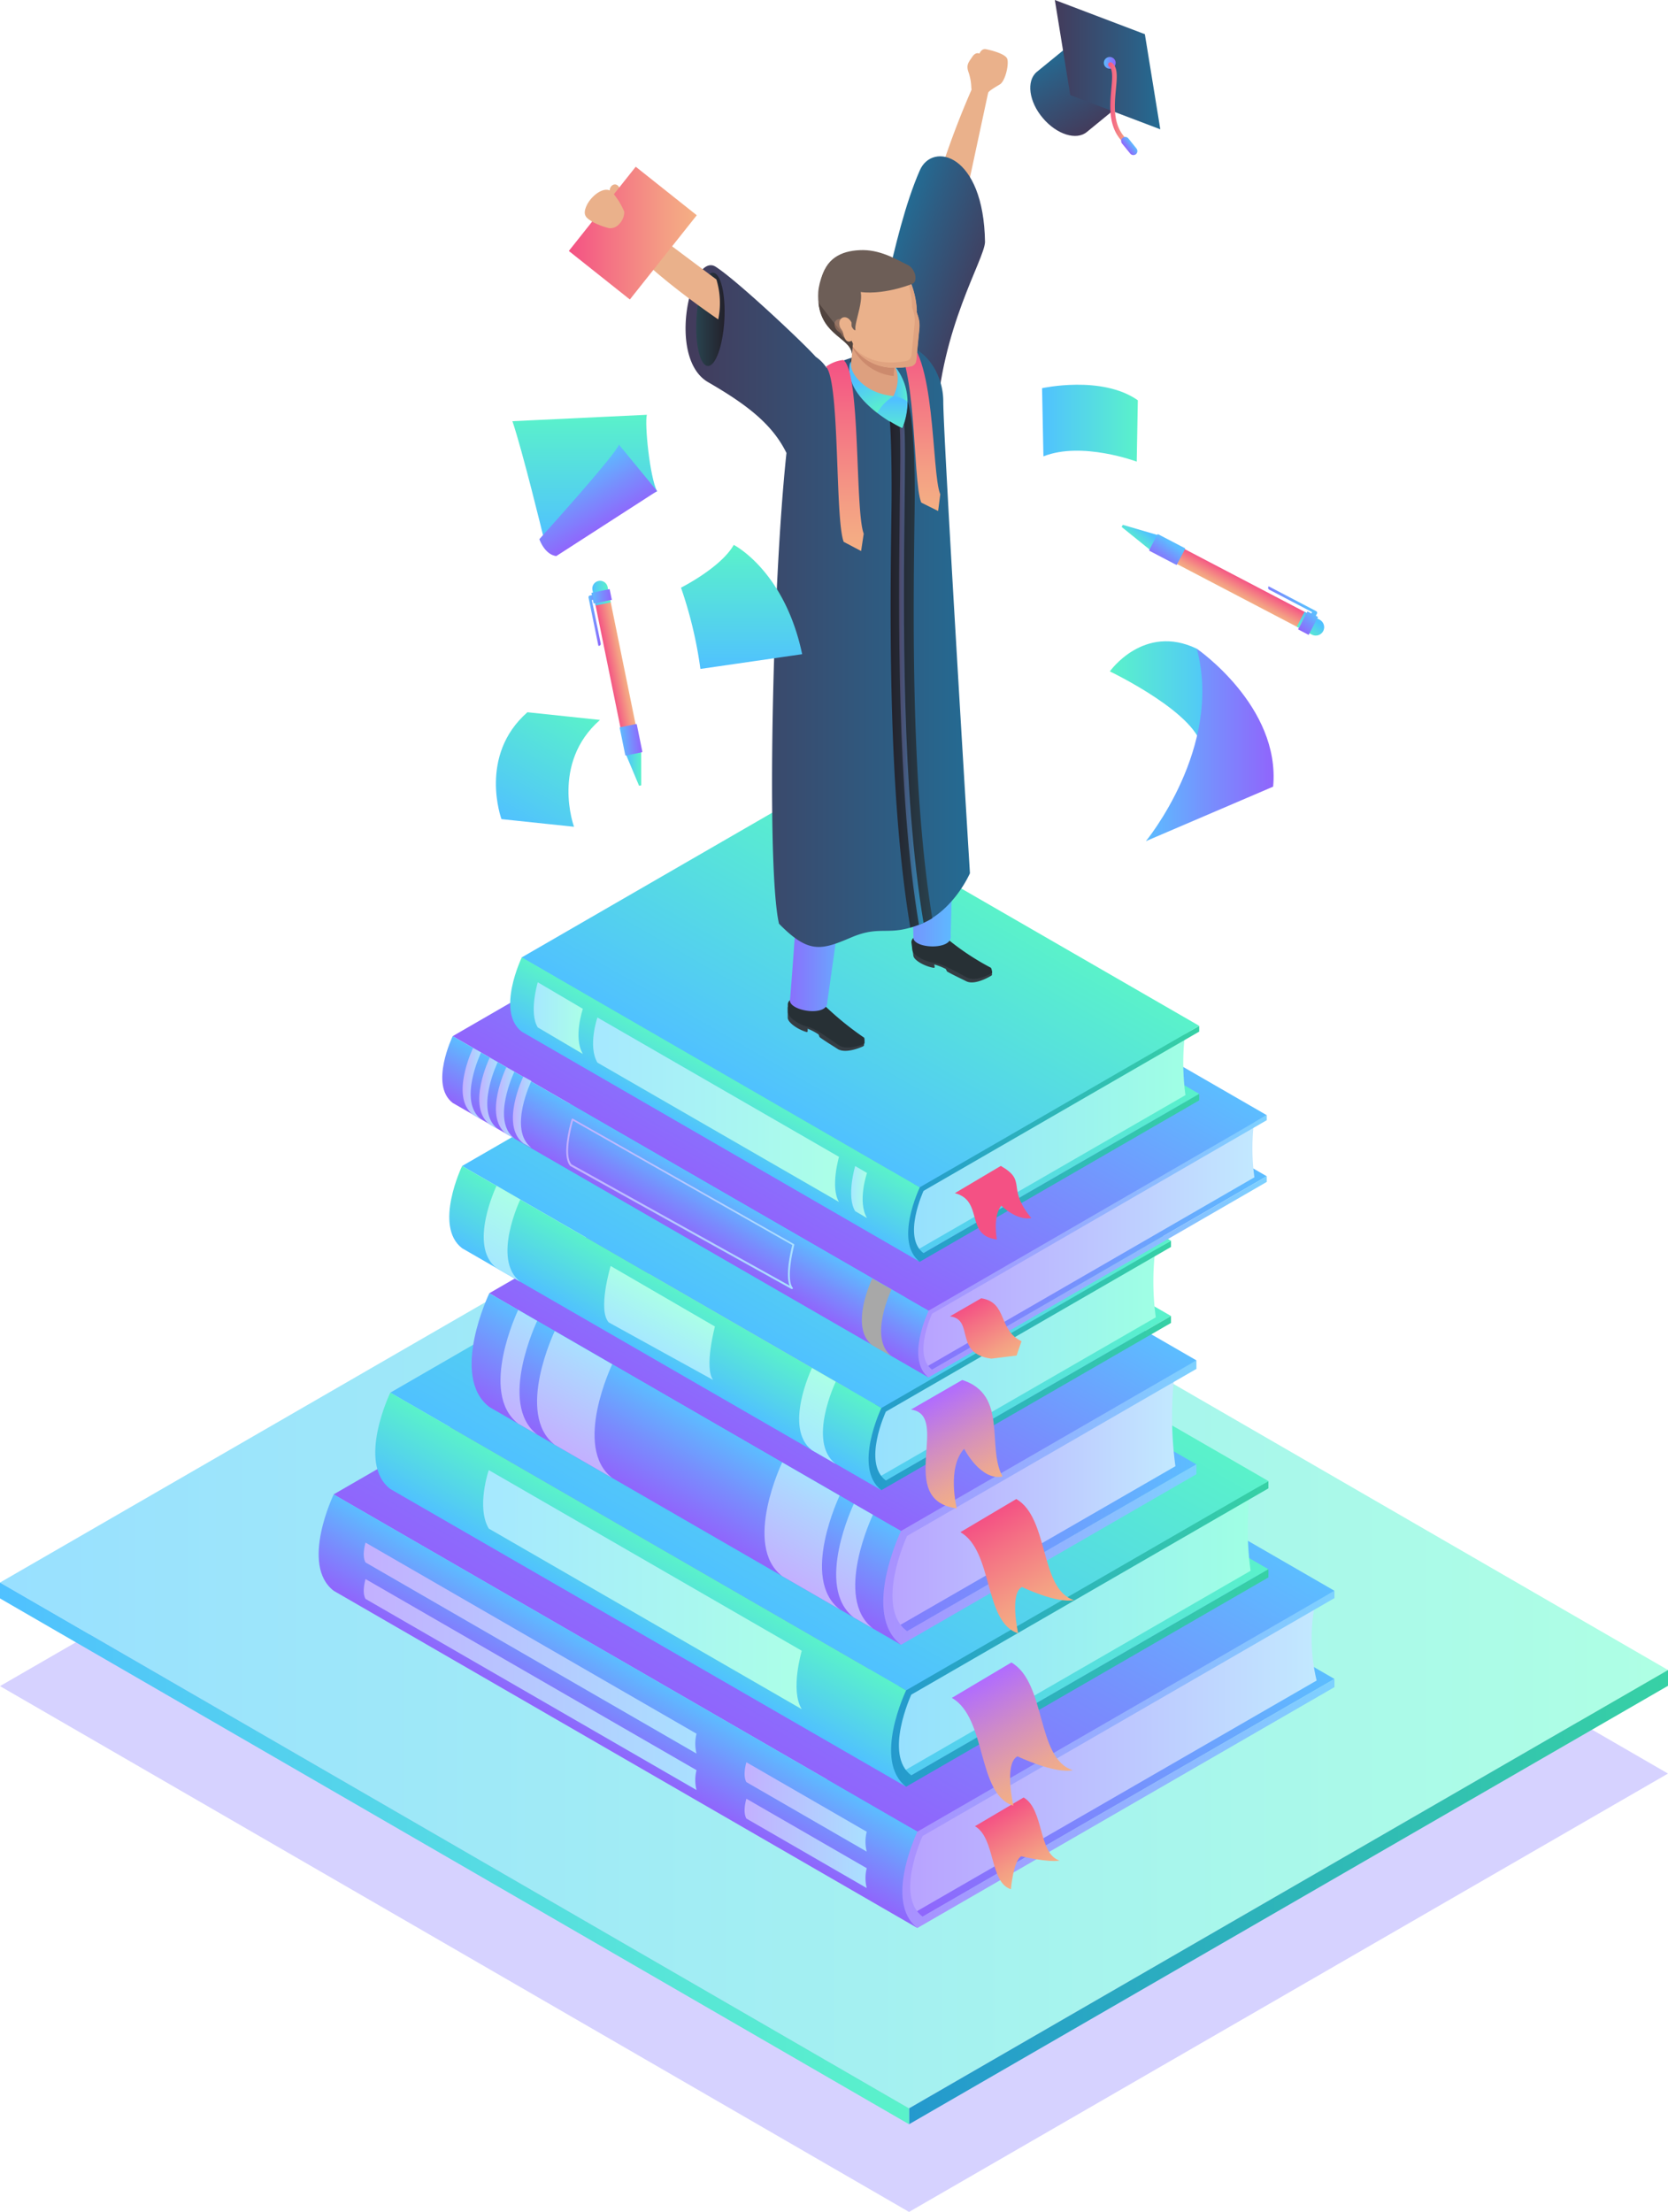 <svg xmlns="http://www.w3.org/2000/svg" xmlns:xlink="http://www.w3.org/1999/xlink" viewBox="0 0 377.2 500"><defs><style>.cls-1{isolation:isolate;}.cls-2{fill:#d6d2ff;}.cls-3{fill:url(#Degradado_sin_nombre_100);}.cls-4{fill:url(#Degradado_sin_nombre_94);}.cls-5{fill:url(#Degradado_sin_nombre_79);}.cls-6{fill:url(#Degradado_sin_nombre_83);}.cls-7{fill:url(#Degradado_sin_nombre_98);}.cls-8{fill:url(#Degradado_sin_nombre_97);}.cls-9{fill:url(#Degradado_sin_nombre_83-2);}.cls-10{fill:url(#Degradado_sin_nombre_83-3);}.cls-11{fill:url(#Degradado_sin_nombre_96);}.cls-12{fill:url(#Degradado_sin_nombre_96-2);}.cls-13{fill:url(#Degradado_sin_nombre_96-3);}.cls-14{fill:url(#Degradado_sin_nombre_96-4);}.cls-15{fill:url(#Degradado_sin_nombre_81);}.cls-16{fill:url(#Degradado_sin_nombre_79-2);}.cls-17{fill:url(#Degradado_sin_nombre_95);}.cls-18{fill:url(#Degradado_sin_nombre_94-2);}.cls-19{fill:url(#Degradado_sin_nombre_79-3);}.cls-20{fill:url(#Degradado_sin_nombre_79-4);}.cls-21{fill:url(#Degradado_sin_nombre_93);}.cls-22{fill:url(#Degradado_sin_nombre_99);}.cls-23{fill:url(#Degradado_sin_nombre_83-4);}.cls-24{fill:url(#Degradado_sin_nombre_98-2);}.cls-25{fill:url(#Degradado_sin_nombre_97-2);}.cls-26{fill:url(#Degradado_sin_nombre_83-5);}.cls-27{fill:#bfc2c4;}.cls-28{fill:url(#Degradado_sin_nombre_83-6);}.cls-29{fill:url(#Degradado_sin_nombre_96-5);}.cls-30{fill:url(#Degradado_sin_nombre_96-6);}.cls-31{fill:url(#Degradado_sin_nombre_96-7);}.cls-32{fill:url(#Degradado_sin_nombre_96-8);}.cls-33{fill:url(#Degradado_sin_nombre_81-2);}.cls-34{fill:url(#Degradado_sin_nombre_79-5);}.cls-35{fill:url(#Degradado_sin_nombre_95-2);}.cls-36{fill:url(#Degradado_sin_nombre_94-3);}.cls-37{fill:url(#Degradado_sin_nombre_79-6);}.cls-38{fill:url(#Degradado_sin_nombre_79-7);}.cls-39{fill:url(#Degradado_sin_nombre_93-2);}.cls-40{fill:url(#Degradado_sin_nombre_93-3);}.cls-41{fill:url(#Degradado_sin_nombre_93-4);}.cls-42{fill:url(#Degradado_sin_nombre_99-2);}.cls-43{fill:url(#Degradado_sin_nombre_83-7);}.cls-44{fill:url(#Degradado_sin_nombre_98-3);}.cls-45{fill:url(#Degradado_sin_nombre_97-3);}.cls-46{fill:url(#Degradado_sin_nombre_83-8);}.cls-47{fill:url(#Degradado_sin_nombre_83-9);}.cls-48{fill:url(#Degradado_sin_nombre_96-9);}.cls-49{fill:url(#Degradado_sin_nombre_96-10);}.cls-50{fill:url(#Degradado_sin_nombre_96-11);}.cls-51{fill:url(#Degradado_sin_nombre_96-12);}.cls-52{fill:#a8a8a8;}.cls-53{fill:url(#Degradado_sin_nombre_96-13);}.cls-54{fill:url(#Degradado_sin_nombre_81-3);}.cls-55{fill:url(#Degradado_sin_nombre_79-8);}.cls-56{fill:url(#Degradado_sin_nombre_95-3);}.cls-57{fill:url(#Degradado_sin_nombre_94-4);}.cls-58{fill:url(#Degradado_sin_nombre_79-9);}.cls-59{fill:url(#Degradado_sin_nombre_79-10);}.cls-60{fill:url(#Degradado_sin_nombre_93-5);}.cls-61{fill:url(#Degradado_sin_nombre_93-6);}.cls-62{fill:url(#Degradado_sin_nombre_93-7);}.cls-63{fill:#f45184;}.cls-64{fill:#eab18b;}.cls-65{fill:#273035;}.cls-66{fill:#dda07f;}.cls-67{fill:#cc8a6d;}.cls-68{fill:url(#Degradado_sin_nombre_92);}.cls-69{fill:#353d44;}.cls-70{fill:url(#Degradado_sin_nombre_83-10);}.cls-71{fill:url(#Degradado_sin_nombre_83-11);}.cls-72{fill:#137391;opacity:0.35;}.cls-72,.cls-86{mix-blend-mode:multiply;}.cls-73{fill:url(#Degradado_sin_nombre_90);}.cls-74{fill:url(#Degradado_sin_nombre_89);}.cls-75{fill:url(#Degradado_sin_nombre_79-11);}.cls-76{fill:url(#Degradado_sin_nombre_84);}.cls-77{fill:url(#Degradado_sin_nombre_88);}.cls-78{fill:url(#Degradado_sin_nombre_87);}.cls-79{fill:url(#Degradado_sin_nombre_86);}.cls-80{fill:url(#Degradado_sin_nombre_81-4);}.cls-81{fill:url(#Degradado_sin_nombre_85);}.cls-82{fill:url(#Degradado_sin_nombre_85-2);}.cls-83{fill:#e0a380;}.cls-84{fill:#6d5e57;}.cls-85{fill:#51443f;}.cls-86{fill:#d39779;opacity:0.4;}.cls-87{fill:url(#Degradado_sin_nombre_84-2);}.cls-88{fill:url(#Degradado_sin_nombre_84-3);}.cls-89{fill:url(#Degradado_sin_nombre_80);}.cls-90{fill:url(#Degradado_sin_nombre_81-5);}.cls-91{fill:url(#Degradado_sin_nombre_83-12);}.cls-92{fill:url(#Degradado_sin_nombre_82);}.cls-93{fill:url(#Degradado_sin_nombre_80-2);}.cls-94{fill:url(#Degradado_sin_nombre_79-12);}.cls-95{fill:url(#Degradado_sin_nombre_79-13);}.cls-96{fill:url(#Degradado_sin_nombre_79-14);}.cls-97{fill:url(#Degradado_sin_nombre_80-3);}.cls-98{fill:url(#Degradado_sin_nombre_79-15);}.cls-99{fill:url(#Degradado_sin_nombre_79-16);}.cls-100{fill:url(#Degradado_sin_nombre_81-6);}.cls-101{fill:url(#Degradado_sin_nombre_79-17);}.cls-102{fill:url(#Degradado_sin_nombre_80-4);}.cls-103{fill:url(#Degradado_sin_nombre_79-18);}.cls-104{fill:url(#Degradado_sin_nombre_80-5);}.cls-105{fill:url(#Degradado_sin_nombre_80-6);}.cls-106{fill:url(#Degradado_sin_nombre_79-19);}.cls-107{fill:url(#Degradado_sin_nombre_81-7);}.cls-108{fill:url(#Degradado_sin_nombre_79-20);}.cls-109{fill:url(#Degradado_sin_nombre_80-7);}.cls-110{fill:url(#Degradado_sin_nombre_79-21);}.cls-111{fill:url(#Degradado_sin_nombre_80-8);}.cls-112{fill:url(#Degradado_sin_nombre_80-9);}</style><linearGradient id="Degradado_sin_nombre_100" y1="367.61" x2="377.2" y2="367.61" gradientUnits="userSpaceOnUse"><stop offset="0" stop-color="#99e0ff"/><stop offset="1" stop-color="#aeffe4"/></linearGradient><linearGradient id="Degradado_sin_nombre_94" x1="205.57" y1="428.84" x2="377.2" y2="428.84" gradientUnits="userSpaceOnUse"><stop offset="0" stop-color="#2499ce"/><stop offset="0.29" stop-color="#2aaac1"/><stop offset="1" stop-color="#37d1a5"/></linearGradient><linearGradient id="Degradado_sin_nombre_79" y1="418.95" x2="205.57" y2="418.95" gradientUnits="userSpaceOnUse"><stop offset="0" stop-color="#50c1ff"/><stop offset="0.25" stop-color="#53cef1"/><stop offset="1" stop-color="#5af2ca"/></linearGradient><linearGradient id="Degradado_sin_nombre_83" x1="212.18" y1="436.69" x2="259.33" y2="355.02" gradientUnits="userSpaceOnUse"><stop offset="0" stop-color="#9065fc"/><stop offset="0.47" stop-color="#798cfd"/><stop offset="1" stop-color="#5cbdff"/></linearGradient><linearGradient id="Degradado_sin_nombre_98" x1="203.4" y1="396.8" x2="297.74" y2="396.8" gradientUnits="userSpaceOnUse"><stop offset="0" stop-color="#b8a1ff"/><stop offset="0.56" stop-color="#bdc8ff"/><stop offset="1" stop-color="#c2e9ff"/></linearGradient><linearGradient id="Degradado_sin_nombre_97" x1="202.69" y1="397.71" x2="301.77" y2="397.71" gradientUnits="userSpaceOnUse"><stop offset="0" stop-color="#aa8fff"/><stop offset="0.61" stop-color="#90b6ff"/><stop offset="1" stop-color="#7dd1ff"/></linearGradient><linearGradient id="Degradado_sin_nombre_83-2" x1="165.02" y1="389.54" x2="212.18" y2="307.87" xlink:href="#Degradado_sin_nombre_83"/><linearGradient id="Degradado_sin_nombre_83-3" x1="136.73" y1="394.98" x2="146.16" y2="378.65" xlink:href="#Degradado_sin_nombre_83"/><linearGradient id="Degradado_sin_nombre_96" x1="168.41" y1="416.69" x2="196.03" y2="416.69" gradientUnits="userSpaceOnUse"><stop offset="0" stop-color="#c3b0ff"/><stop offset="0.82" stop-color="#aed7ff"/><stop offset="1" stop-color="#a9e0ff"/></linearGradient><linearGradient id="Degradado_sin_nombre_96-2" x1="168.41" y1="408.45" x2="196.03" y2="408.45" xlink:href="#Degradado_sin_nombre_96"/><linearGradient id="Degradado_sin_nombre_96-3" x1="82.26" y1="380.79" x2="157.51" y2="380.79" xlink:href="#Degradado_sin_nombre_96"/><linearGradient id="Degradado_sin_nombre_96-4" x1="82.26" y1="372.54" x2="157.51" y2="372.54" xlink:href="#Degradado_sin_nombre_96"/><linearGradient id="Degradado_sin_nombre_81" x1="225.74" y1="409.64" x2="233.99" y2="423.93" gradientUnits="userSpaceOnUse"><stop offset="0" stop-color="#f45184"/><stop offset="0.29" stop-color="#f47084"/><stop offset="0.76" stop-color="#f49e84"/><stop offset="1" stop-color="#f4b084"/></linearGradient><linearGradient id="Degradado_sin_nombre_79-2" x1="182.57" y1="367.48" x2="286.84" y2="367.48" xlink:href="#Degradado_sin_nombre_79"/><linearGradient id="Degradado_sin_nombre_95" x1="200.85" y1="368.42" x2="282.81" y2="368.42" gradientUnits="userSpaceOnUse"><stop offset="0" stop-color="#97dfff"/><stop offset="1" stop-color="#9fffe4"/></linearGradient><linearGradient id="Degradado_sin_nombre_94-2" x1="200.14" y1="369.33" x2="286.84" y2="369.33" xlink:href="#Degradado_sin_nombre_94"/><linearGradient id="Degradado_sin_nombre_79-3" x1="167.06" y1="360.29" x2="208.05" y2="289.3" xlink:href="#Degradado_sin_nombre_79"/><linearGradient id="Degradado_sin_nombre_79-4" x1="141.86" y1="367.52" x2="151.31" y2="351.15" xlink:href="#Degradado_sin_nombre_79"/><linearGradient id="Degradado_sin_nombre_93" x1="109.25" y1="359.34" x2="181.31" y2="359.34" gradientUnits="userSpaceOnUse"><stop offset="0" stop-color="#a6e8ff"/><stop offset="1" stop-color="#abffe7"/></linearGradient><linearGradient id="Degradado_sin_nombre_99" x1="221.59" y1="379.9" x2="235.71" y2="404.35" gradientUnits="userSpaceOnUse"><stop offset="0" stop-color="#b06cff"/><stop offset="0.43" stop-color="#d08cc4"/><stop offset="0.81" stop-color="#eaa696"/><stop offset="1" stop-color="#f4b084"/></linearGradient><linearGradient id="Degradado_sin_nombre_83-4" x1="177.38" y1="337.46" x2="270.56" y2="337.46" xlink:href="#Degradado_sin_nombre_83"/><linearGradient id="Degradado_sin_nombre_98-2" x1="198.95" y1="338.57" x2="265.81" y2="338.57" xlink:href="#Degradado_sin_nombre_98"/><linearGradient id="Degradado_sin_nombre_97-2" x1="198.11" y1="339.65" x2="270.56" y2="339.65" xlink:href="#Degradado_sin_nombre_97"/><linearGradient id="Degradado_sin_nombre_83-5" x1="173.9" y1="328.85" x2="207.31" y2="270.99" xlink:href="#Degradado_sin_nombre_83"/><linearGradient id="Degradado_sin_nombre_83-6" x1="151.63" y1="341.7" x2="162.76" y2="322.42" xlink:href="#Degradado_sin_nombre_83"/><linearGradient id="Degradado_sin_nombre_96-5" x1="126.39" y1="327.13" x2="137.52" y2="307.85" xlink:href="#Degradado_sin_nombre_96"/><linearGradient id="Degradado_sin_nombre_96-6" x1="177.82" y1="356.81" x2="188.95" y2="337.53" xlink:href="#Degradado_sin_nombre_96"/><linearGradient id="Degradado_sin_nombre_96-7" x1="113.76" y1="319.84" x2="124.9" y2="300.55" xlink:href="#Degradado_sin_nombre_96"/><linearGradient id="Degradado_sin_nombre_96-8" x1="189.68" y1="363.67" x2="200.81" y2="344.38" xlink:href="#Degradado_sin_nombre_96"/><linearGradient id="Degradado_sin_nombre_81-2" x1="223.14" y1="342.7" x2="236.39" y2="365.65" xlink:href="#Degradado_sin_nombre_81"/><linearGradient id="Degradado_sin_nombre_79-5" x1="180.25" y1="307.09" x2="264.81" y2="307.09" xlink:href="#Degradado_sin_nombre_79"/><linearGradient id="Degradado_sin_nombre_95-2" x1="195.86" y1="307.89" x2="261.37" y2="307.89" xlink:href="#Degradado_sin_nombre_95"/><linearGradient id="Degradado_sin_nombre_94-3" x1="195.25" y1="308.66" x2="264.81" y2="308.66" xlink:href="#Degradado_sin_nombre_94"/><linearGradient id="Degradado_sin_nombre_79-6" x1="168.28" y1="300.39" x2="201.04" y2="243.64" xlink:href="#Degradado_sin_nombre_79"/><linearGradient id="Degradado_sin_nombre_79-7" x1="147.88" y1="307.2" x2="155.95" y2="293.23" xlink:href="#Degradado_sin_nombre_79"/><linearGradient id="Degradado_sin_nombre_93-2" x1="110.95" y1="285.87" x2="119" y2="271.93" xlink:href="#Degradado_sin_nombre_93"/><linearGradient id="Degradado_sin_nombre_93-3" x1="182.32" y1="327.05" x2="190.38" y2="313.11" xlink:href="#Degradado_sin_nombre_93"/><linearGradient id="Degradado_sin_nombre_93-4" x1="146.73" y1="304.16" x2="152.36" y2="294.4" xlink:href="#Degradado_sin_nombre_93"/><linearGradient id="Degradado_sin_nombre_99-2" x1="210.51" y1="316.02" x2="222.77" y2="337.25" xlink:href="#Degradado_sin_nombre_99"/><linearGradient id="Degradado_sin_nombre_83-7" x1="194.48" y1="280.45" x2="286.46" y2="280.45" xlink:href="#Degradado_sin_nombre_83"/><linearGradient id="Degradado_sin_nombre_98-3" x1="207.15" y1="281.1" x2="283.67" y2="281.1" xlink:href="#Degradado_sin_nombre_98"/><linearGradient id="Degradado_sin_nombre_97-3" x1="206.65" y1="281.73" x2="286.46" y2="281.73" xlink:href="#Degradado_sin_nombre_97"/><linearGradient id="Degradado_sin_nombre_83-8" x1="175.27" y1="276.31" x2="213.56" y2="209.99" xlink:href="#Degradado_sin_nombre_83"/><linearGradient id="Degradado_sin_nombre_83-9" x1="152.89" y1="278.48" x2="159.44" y2="267.12" xlink:href="#Degradado_sin_nombre_83"/><linearGradient id="Degradado_sin_nombre_96-9" x1="104.61" y1="244.94" x2="108.79" y2="244.94" xlink:href="#Degradado_sin_nombre_96"/><linearGradient id="Degradado_sin_nombre_96-10" x1="108.37" y1="247.12" x2="112.55" y2="247.12" xlink:href="#Degradado_sin_nombre_96"/><linearGradient id="Degradado_sin_nombre_96-11" x1="112.14" y1="249.28" x2="116.32" y2="249.28" xlink:href="#Degradado_sin_nombre_96"/><linearGradient id="Degradado_sin_nombre_96-12" x1="115.99" y1="251.37" x2="120.16" y2="251.37" xlink:href="#Degradado_sin_nombre_96"/><linearGradient id="Degradado_sin_nombre_96-13" x1="128.05" y1="272.08" x2="179.61" y2="272.08" xlink:href="#Degradado_sin_nombre_96"/><linearGradient id="Degradado_sin_nombre_81-3" x1="219.63" y1="294.75" x2="227.24" y2="307.93" xlink:href="#Degradado_sin_nombre_81"/><linearGradient id="Degradado_sin_nombre_79-8" x1="190.71" y1="257.13" x2="271.19" y2="257.13" xlink:href="#Degradado_sin_nombre_79"/><linearGradient id="Degradado_sin_nombre_95-3" x1="204.82" y1="257.85" x2="268.08" y2="257.85" xlink:href="#Degradado_sin_nombre_95"/><linearGradient id="Degradado_sin_nombre_94-4" x1="204.26" y1="258.55" x2="271.19" y2="258.55" xlink:href="#Degradado_sin_nombre_94"/><linearGradient id="Degradado_sin_nombre_79-9" x1="178.73" y1="251.57" x2="210.37" y2="196.77" xlink:href="#Degradado_sin_nombre_79"/><linearGradient id="Degradado_sin_nombre_79-10" x1="159.28" y1="257.16" x2="166.58" y2="244.52" xlink:href="#Degradado_sin_nombre_79"/><linearGradient id="Degradado_sin_nombre_93-5" x1="134.11" y1="250.84" x2="189.73" y2="250.84" xlink:href="#Degradado_sin_nombre_93"/><linearGradient id="Degradado_sin_nombre_93-6" x1="120.69" y1="230.16" x2="131.81" y2="230.16" xlink:href="#Degradado_sin_nombre_93"/><linearGradient id="Degradado_sin_nombre_93-7" x1="192.47" y1="269.46" x2="196.06" y2="269.46" xlink:href="#Degradado_sin_nombre_93"/><linearGradient id="Degradado_sin_nombre_92" x1="199.5" y1="61.38" x2="221.29" y2="69.31" gradientUnits="userSpaceOnUse"><stop offset="0" stop-color="#246b93"/><stop offset="0.29" stop-color="#2e5c82"/><stop offset="1" stop-color="#433b5b"/></linearGradient><linearGradient id="Degradado_sin_nombre_83-10" x1="176.23" y1="182.45" x2="193.52" y2="182.45" xlink:href="#Degradado_sin_nombre_83"/><linearGradient id="Degradado_sin_nombre_83-11" x1="193.27" y1="167.55" x2="216.15" y2="167.55" xlink:href="#Degradado_sin_nombre_83"/><linearGradient id="Degradado_sin_nombre_90" x1="201.88" y1="98.25" x2="201.88" y2="89.17" gradientUnits="userSpaceOnUse"><stop offset="0" stop-color="#5af2ca"/><stop offset="0.64" stop-color="#53cef1"/><stop offset="0.86" stop-color="#50c1ff"/></linearGradient><linearGradient id="Degradado_sin_nombre_89" x1="193.51" y1="81.15" x2="199.43" y2="92.77" gradientUnits="userSpaceOnUse"><stop offset="0.36" stop-color="#50c1ff"/><stop offset="0.52" stop-color="#53cef1"/><stop offset="1" stop-color="#5af2ca"/></linearGradient><linearGradient id="Degradado_sin_nombre_79-11" x1="202.05" y1="86.79" x2="205.68" y2="86.79" xlink:href="#Degradado_sin_nombre_79"/><linearGradient id="Degradado_sin_nombre_84" x1="155.07" y1="137.01" x2="219.39" y2="137.01" gradientUnits="userSpaceOnUse"><stop offset="0" stop-color="#433b5b"/><stop offset="0.71" stop-color="#2e5c82"/><stop offset="1" stop-color="#246b93"/></linearGradient><linearGradient id="Degradado_sin_nombre_88" x1="157.45" y1="72.2" x2="163.86" y2="72.2" gradientUnits="userSpaceOnUse"><stop offset="0" stop-color="#29434f"/><stop offset="1" stop-color="#23212b"/></linearGradient><linearGradient id="Degradado_sin_nombre_87" x1="201.21" y1="150.29" x2="210.83" y2="150.29" gradientUnits="userSpaceOnUse"><stop offset="0" stop-color="#23212b"/><stop offset="1" stop-color="#29434f"/></linearGradient><linearGradient id="Degradado_sin_nombre_86" x1="203.37" y1="152.41" x2="208.85" y2="152.41" gradientUnits="userSpaceOnUse"><stop offset="0" stop-color="#4e486b"/><stop offset="0.5" stop-color="#3d6a92"/><stop offset="1" stop-color="#2b90bc"/></linearGradient><linearGradient id="Degradado_sin_nombre_81-4" x1="128.63" y1="52.7" x2="157.56" y2="52.7" gradientTransform="translate(95.34 -92.12) rotate(51.53)" xlink:href="#Degradado_sin_nombre_81"/><linearGradient id="Degradado_sin_nombre_85" x1="191.06" y1="124.56" x2="191.06" y2="81.37" gradientUnits="userSpaceOnUse"><stop offset="0" stop-color="#f4b084"/><stop offset="0.24" stop-color="#f49e84"/><stop offset="0.71" stop-color="#f47084"/><stop offset="1" stop-color="#f45184"/></linearGradient><linearGradient id="Degradado_sin_nombre_85-2" x1="207.07" y1="115.51" x2="207.07" y2="75.92" xlink:href="#Degradado_sin_nombre_85"/><linearGradient id="Degradado_sin_nombre_84-2" x1="247.85" y1="28.77" x2="238.36" y2="11.64" xlink:href="#Degradado_sin_nombre_84"/><linearGradient id="Degradado_sin_nombre_84-3" x1="238.54" y1="14.61" x2="262.39" y2="14.61" xlink:href="#Degradado_sin_nombre_84"/><linearGradient id="Degradado_sin_nombre_80" x1="249.63" y1="14.21" x2="252.29" y2="14.21" gradientUnits="userSpaceOnUse"><stop offset="0" stop-color="#5cbdff"/><stop offset="0.53" stop-color="#798cfd"/><stop offset="1" stop-color="#9065fc"/></linearGradient><linearGradient id="Degradado_sin_nombre_81-5" x1="250.61" y1="23.43" x2="255.38" y2="23.43" xlink:href="#Degradado_sin_nombre_81"/><linearGradient id="Degradado_sin_nombre_83-12" x1="254.64" y1="33.6" x2="256.14" y2="32.43" xlink:href="#Degradado_sin_nombre_83"/><linearGradient id="Degradado_sin_nombre_82" x1="250.98" y1="158.12" x2="275.68" y2="158.12" gradientUnits="userSpaceOnUse"><stop offset="0" stop-color="#5af2ca"/><stop offset="0.75" stop-color="#53cef1"/><stop offset="1" stop-color="#50c1ff"/></linearGradient><linearGradient id="Degradado_sin_nombre_80-2" x1="259.13" y1="168.39" x2="288.01" y2="168.39" xlink:href="#Degradado_sin_nombre_80"/><linearGradient id="Degradado_sin_nombre_79-12" x1="235.65" y1="95.65" x2="257.31" y2="95.65" xlink:href="#Degradado_sin_nombre_79"/><linearGradient id="Degradado_sin_nombre_79-13" x1="116.41" y1="186.89" x2="131.68" y2="160.43" xlink:href="#Degradado_sin_nombre_79"/><linearGradient id="Degradado_sin_nombre_79-14" x1="132.24" y1="121.67" x2="132.24" y2="93.71" xlink:href="#Degradado_sin_nombre_79"/><linearGradient id="Degradado_sin_nombre_80-3" x1="129.49" y1="106.54" x2="136.86" y2="119.31" xlink:href="#Degradado_sin_nombre_80"/><linearGradient id="Degradado_sin_nombre_79-15" x1="167.68" y1="151.21" x2="167.68" y2="123.17" xlink:href="#Degradado_sin_nombre_79"/><linearGradient id="Degradado_sin_nombre_79-16" x1="133.94" y1="132.7" x2="137.56" y2="132.7" xlink:href="#Degradado_sin_nombre_79"/><linearGradient id="Degradado_sin_nombre_81-6" x1="137.33" y1="150.55" x2="141.04" y2="149.83" gradientTransform="translate(314.15 43.8) rotate(101.52)" xlink:href="#Degradado_sin_nombre_81"/><linearGradient id="Degradado_sin_nombre_79-17" x1="141.56" y1="173.75" x2="145.02" y2="173.75" xlink:href="#Degradado_sin_nombre_79"/><linearGradient id="Degradado_sin_nombre_80-4" x1="133.74" y1="134.8" x2="138.37" y2="134.8" gradientTransform="translate(295.31 28.41) rotate(101.52)" xlink:href="#Degradado_sin_nombre_80"/><linearGradient id="Degradado_sin_nombre_79-18" x1="134.59" y1="136.27" x2="138.12" y2="136.27" gradientTransform="translate(297.11 29.88) rotate(101.52)" xlink:href="#Degradado_sin_nombre_79"/><linearGradient id="Degradado_sin_nombre_80-5" x1="140.3" y1="167.39" x2="145.02" y2="167.06" xlink:href="#Degradado_sin_nombre_80"/><linearGradient id="Degradado_sin_nombre_80-6" x1="133.05" y1="140.24" x2="135.82" y2="140.24" xlink:href="#Degradado_sin_nombre_80"/><linearGradient id="Degradado_sin_nombre_79-19" x1="130.07" y1="111.31" x2="134" y2="111.31" gradientTransform="matrix(-0.63, 0.78, -0.78, -0.63, 467.46, 109.87)" xlink:href="#Degradado_sin_nombre_79"/><linearGradient id="Degradado_sin_nombre_81-7" x1="133.76" y1="130.71" x2="137.79" y2="129.92" gradientTransform="translate(435.5 25.95) rotate(101.52)" xlink:href="#Degradado_sin_nombre_81"/><linearGradient id="Degradado_sin_nombre_79-20" x1="138.35" y1="155.92" x2="142.11" y2="155.92" gradientTransform="matrix(-0.63, 0.78, -0.78, -0.63, 467.46, 109.87)" xlink:href="#Degradado_sin_nombre_79"/><linearGradient id="Degradado_sin_nombre_80-7" x1="129.85" y1="113.59" x2="134.88" y2="113.59" gradientTransform="translate(433.55 33.85) rotate(101.52)" xlink:href="#Degradado_sin_nombre_80"/><linearGradient id="Degradado_sin_nombre_79-21" x1="130.77" y1="115.19" x2="134.61" y2="115.19" gradientTransform="matrix(-0.2, 0.98, -0.98, -0.2, 433.74, 33.09)" xlink:href="#Degradado_sin_nombre_79"/><linearGradient id="Degradado_sin_nombre_80-8" x1="136.98" y1="149" x2="142.11" y2="148.64" gradientTransform="matrix(-0.63, 0.78, -0.78, -0.63, 467.46, 109.87)" xlink:href="#Degradado_sin_nombre_80"/><linearGradient id="Degradado_sin_nombre_80-9" x1="129.1" y1="119.5" x2="132.11" y2="119.5" gradientTransform="matrix(-0.63, 0.78, -0.78, -0.63, 467.46, 109.87)" xlink:href="#Degradado_sin_nombre_80"/></defs><title>Asset 1</title><g class="cls-1"><g id="Layer_2" data-name="Layer 2"><g id="OBJECTS"><polygon class="cls-2" points="205.57 500 377.2 400.91 171.63 282.06 0 381.14 205.57 500"/><polygon class="cls-3" points="205.57 476.59 377.2 377.5 171.63 258.64 0 357.73 205.57 476.59"/><polygon class="cls-4" points="205.57 476.59 205.57 480.18 377.2 381.07 377.2 377.5 205.57 476.59"/><polygon class="cls-5" points="205.57 480.18 0 361.32 0 357.73 205.57 476.59 205.57 480.18"/><polygon class="cls-6" points="207.46 433.97 301.77 379.52 264.05 357.74 169.74 412.19 207.46 433.97"/><path class="cls-7" d="M207.17,432.13l90.57-52.25a40.41,40.41,0,0,1,0-18.94l-91.43,52.5s-6.75,15.12.32,19.21Z"/><path class="cls-8" d="M301.77,379.52l-93.13,53.73c-6.3-4.64,0-18.23,0-18.23l93.13-53.77v-1.66L205.84,413.1s-8.07,17.12,1.62,22.72l94.31-54.45Z"/><polygon class="cls-9" points="75.43 337.81 207.46 414.04 301.77 359.59 169.74 283.37 75.43 337.81"/><path class="cls-10" d="M207.46,435.82c-7.65-5.87,0-21.78,0-21.78l-132-76.23s-7.65,15.91,0,21.78Z"/><path class="cls-11" d="M196,426.79a9.14,9.14,0,0,1,0-4.49l-27.21-15.71s-.92,2.94,0,4.49Z"/><path class="cls-12" d="M196,418.55a9.14,9.14,0,0,1,0-4.49l-27.21-15.71s-.92,2.94,0,4.49Z"/><path class="cls-13" d="M157.51,404.63a9.14,9.14,0,0,1,0-4.49l-74.84-43.2s-.92,2.94,0,4.49Z"/><path class="cls-14" d="M157.51,396.39a9.14,9.14,0,0,1,0-4.49L82.67,348.7s-.92,2.94,0,4.49Z"/><path class="cls-15" d="M239.61,420.57c-4.86-1.51-3.47-11.56-8.13-14.25l-11,6.49c4.66,2.69,3.27,12.74,8.13,14.24,0,0,.54-6.51,2.35-7.44C230.93,419.61,237.13,421.07,239.61,420.57Z"/><polygon class="cls-16" points="204.91 402.03 286.84 354.72 249.12 332.94 182.57 389.18 204.91 402.03"/><path class="cls-17" d="M204.61,400.19l78.2-45.12a69.53,69.53,0,0,1,0-18.93L203.76,381.5s-6.75,15.12.32,19.21Z"/><path class="cls-18" d="M286.84,354.72l-80.76,46.59c-6.3-4.64,0-18.24,0-18.24l80.76-46.63v-1.65l-83.56,46.37s-8.06,17.12,1.63,22.72l81.93-47.31Z"/><polygon class="cls-19" points="88.27 314.8 204.91 382.1 286.84 334.79 170.2 267.49 88.27 314.8"/><path class="cls-20" d="M204.91,403.88c-7.65-5.87,0-21.78,0-21.78L88.26,314.8s-7.65,15.91,0,21.78Z"/><path class="cls-21" d="M181.31,386.36c-2.66-4.26,0-13.21,0-13.21l-70.78-40.84s-2.87,8.37,0,13.22Z"/><path class="cls-22" d="M242.61,400.15c-8.31-2.58-5.94-19.76-13.9-24.35l-13.46,8c8,4.6,5.6,21.78,13.91,24.36,0,0-2.17-9.55.93-11.14C230.09,397,238.37,401,242.61,400.15Z"/><polygon class="cls-23" points="203.74 369.6 270.56 331.03 226.04 305.33 177.38 354.43 203.74 369.6"/><path class="cls-24" d="M203.39,367.43l62.42-36a82.29,82.29,0,0,1,0-22.34l-63.43,36.26s-8,17.84.38,22.67Z"/><path class="cls-25" d="M270.56,331l-65.44,37.72c-7.43-5.48,0-21.52,0-21.52l65.44-37.77v-1.95L201.82,345s-9.52,20.21,1.92,26.81l66.82-38.57Z"/><polygon class="cls-26" points="110.65 292.33 203.74 346.08 270.56 307.51 177.48 253.76 110.65 292.33"/><polygon class="cls-27" points="135.11 294.65 199.72 331.96 246.11 305.19 181.49 267.88 135.11 294.65"/><path class="cls-28" d="M203.74,371.78c-9-6.93,0-25.7,0-25.7l-93.09-53.75s-9,18.78,0,25.71Z"/><path class="cls-29" d="M138.45,334.09c-9-6.93,0-25.7,0-25.7l-13-7.51s-9,18.78,0,25.71Z"/><path class="cls-30" d="M189.88,363.78c-9-6.93,0-25.71,0-25.71l-13-7.5s-9,18.78,0,25.71Z"/><path class="cls-31" d="M121.48,324.28c-9-6.92,0-25.7,0-25.7l-4.3-2.47s-9,18.77,0,25.7Z"/><path class="cls-32" d="M197.4,368.11c-9-6.93,0-25.7,0-25.7l-4.31-2.48s-9,18.78,0,25.71Z"/><path class="cls-33" d="M242.87,361.7c-7.8-2.42-5.58-18.54-13.05-22.85l-12.63,7.49c7.48,4.31,5.26,20.44,13.05,22.86,0,0-2-9,.87-10.46C231.11,358.74,238.89,362.51,242.87,361.7Z"/><polygon class="cls-34" points="199.32 335.29 264.81 297.48 232.6 278.88 180.25 324.31 199.32 335.29"/><path class="cls-35" d="M199.07,333.71l62.3-35.93a59.6,59.6,0,0,1,0-16.16l-63,36.14s-5.76,12.91.28,16.4Z"/><path class="cls-36" d="M264.81,297.48l-64.48,37.19c-5.38-4,0-15.57,0-15.57l64.48-37.23v-1.41l-66.87,37s-6.89,14.62,1.38,19.39l65.49-37.8Z"/><polygon class="cls-37" points="104.5 263.57 199.32 318.27 264.81 280.46 169.99 225.76 104.5 263.57"/><path class="cls-38" d="M199.32,336.86c-6.53-5,0-18.59,0-18.59l-94.82-54.7s-6.53,13.58,0,18.59Z"/><path class="cls-39" d="M117.66,289.75c-6.53-5,0-18.6,0-18.6l-5.37-3.1s-6.53,13.59,0,18.6Z"/><path class="cls-40" d="M189,330.93c-6.54-5,0-18.6,0-18.6l-5.38-3.1s-6.53,13.59,0,18.6Z"/><path class="cls-41" d="M161.27,311.94c-2.08-2.76.4-12.09.4-12.09l-23.58-13.68s-3,10-.42,12.76Z"/><path class="cls-42" d="M206,318.63c9.21,1.24-3.64,20.46,10.36,22.34,0,0-2.3-9.19,1.67-13.47,0,0,3.74,7.31,8.68,6.26-3.66-6.68,1.32-18.46-9.11-21.82Z"/><polygon class="cls-43" points="209.96 310.1 286.46 265.89 260.32 250.8 194.48 301.19 209.96 310.1"/><path class="cls-44" d="M209.75,308.82l73.92-42.69a48,48,0,0,1,0-13.11l-74.51,42.85s-4.67,10.48.23,13.31Z"/><path class="cls-45" d="M286.46,265.89,210.77,309.6c-4.36-3.22,0-12.64,0-12.64l75.69-43.74v-1.14l-77.63,43.56s-5.58,11.86,1.13,15.74l76.5-44.21Z"/><polygon class="cls-46" points="102.37 234.22 209.96 296.29 286.46 252.08 178.87 190.01 102.37 234.22"/><path class="cls-47" d="M210,311.38c-5.3-4.07,0-15.09,0-15.09L102.37,234.22s-5.3,11,0,15.09Z"/><path class="cls-48" d="M108.79,253c-5.3-4.06,0-15.09,0-15.09l-1.82-1s-5.3,11,0,15.09Z"/><path class="cls-49" d="M112.55,255.19c-5.3-4.07,0-15.09,0-15.09l-1.82-1s-5.3,11,0,15.09Z"/><path class="cls-50" d="M116.32,257.35c-5.3-4.06,0-15.09,0-15.09l-1.82-1s-5.3,11,0,15.09Z"/><path class="cls-51" d="M120.16,259.44c-5.3-4.07,0-15.09,0-15.09l-1.82-1s-5.3,11,0,15.09Z"/><path class="cls-52" d="M201.61,306.56c-5.3-4.07,0-15.09,0-15.09L197.25,289s-5.3,11,0,15.09Z"/><path class="cls-53" d="M179.08,291.36l-.11,0-50-27.79,0,0c-2.16-2.3.19-10.22.3-10.56a.18.18,0,0,1,.12-.13.19.19,0,0,1,.18,0l49.95,28.33a.19.19,0,0,1,.09.23c0,.08-2,7.5-.36,9.63a.22.22,0,0,1,0,.27A.21.21,0,0,1,179.08,291.36ZM129.25,263.2l49.31,27.42c-1-2.59.33-8.14.6-9.18l-49.57-28.11C129.2,254.7,127.49,261.26,129.25,263.2Z"/><path class="cls-54" d="M231,303.18c-5.38-2.58-3.09-8.75-9.1-9.71l-7.07,4.08c5.61.75.8,8.43,9.34,9.57l5.72-.7Z"/><polygon class="cls-55" points="207.95 283.79 271.19 247.27 242.07 230.46 190.71 273.87 207.95 283.79"/><path class="cls-56" d="M207.72,282.37l60.36-34.82a54,54,0,0,1,0-14.62l-61,35s-5.21,11.67.25,14.82Z"/><path class="cls-57" d="M271.19,247.27l-62.34,36c-4.86-3.59,0-14.08,0-14.08l62.34-36v-1.27l-64.5,35.79s-6.22,13.22,1.26,17.54l63.24-36.52Z"/><polygon class="cls-58" points="117.91 216.46 207.95 268.41 271.19 231.89 181.15 179.94 117.91 216.46"/><path class="cls-59" d="M208,285.22c-5.91-4.53,0-16.81,0-16.81l-90-52s-5.91,12.28,0,16.81Z"/><path class="cls-60" d="M189.73,271.7c-2-3.29,0-10.2,0-10.2L135.1,230s-2.22,6.46,0,10.2Z"/><path class="cls-61" d="M121.61,232.24c-2.06-3.3,0-10.2,0-10.2l10.2,6s-2.22,6.47,0,10.21Z"/><path class="cls-62" d="M193.39,273.78c-2.06-3.29,0-10.2,0-10.2l2.67,1.56s-2.22,6.46,0,10.2Z"/><path class="cls-63" d="M233.21,275.34c-5.78-7.07-.75-8.25-6.89-11.79l-10.39,6.16c6.6,1.71,2.22,9.62,9.5,10.47,0,0-1-5.13,1-7.64C226.43,272.54,229.94,276,233.21,275.34Z"/><path class="cls-64" d="M210.18,47.26a195.72,195.72,0,0,1,9.53-27l3.78.56-4.94,23A18.37,18.37,0,0,1,210.18,47.26Z"/><polygon class="cls-65" points="192.58 80.85 192.96 80.85 192.87 82.92 191.79 83.02 191.79 81.93 192.58 80.85"/><path class="cls-66" d="M205.31,84.81c.6,2.69-2.36,5.65-6.62,6.61s-8.2-.43-8.81-3.12,2.35-5.65,6.61-6.61S204.7,82.12,205.31,84.81Z"/><path class="cls-66" d="M192.81,76.64a31.75,31.75,0,0,1-.88,7.9c1.73,2.74,9.13,4.45,10.25,1.31A9,9,0,0,1,203,81C204.21,79.05,192.81,76.64,192.81,76.64Z"/><path class="cls-67" d="M192.81,76.64s0,.73,0,1.9A11.63,11.63,0,0,0,202.14,85,8.19,8.19,0,0,1,203,81C204.21,79.05,192.81,76.64,192.81,76.64Z"/><path class="cls-68" d="M222.75,54.72c-.15,4-10,19.46-11,40.9-2.1,6.22-14-19.5-11.55-30.22,2.23-9.76,4.52-19.37,7.79-26.86C210.83,31.94,222.46,34.7,222.75,54.72Z"/><path class="cls-69" d="M178.14,227.67c0,.58,0,1.25,0,2.38s2.4,2.73,4.28,3.24a.18.18,0,0,0,.22-.19l0-.56a12.38,12.38,0,0,1,2.43,1.27c.1.07.21.58.31.66,1.38,1,2.8,1.84,4,2.62,1.73,1.15,5-.2,5.82-.58a.37.37,0,0,0,.2-.33v-.41l-3.45.15-6-3.3-7-4-.09-.68-.71-.31"/><path class="cls-65" d="M178.8,226c-.07.55,2,1.68,3.87,1.7s4.36.76,3.56-.64a68.48,68.48,0,0,0,9.15,7.48c.17.11.12,1,.13,1.16h0a.3.3,0,0,1-.19.29c-.79.32-3.87,1.45-5.6.3-2-1.33-5.15-3.75-7.05-4.18s-4.49-2.17-4.51-3.29,0-1.07,0-1.65A1.22,1.22,0,0,1,178.8,226Z"/><path class="cls-70" d="M179.4,139c-7.4,6.05,0,32.75,3.73,46.86-.17.48-1.15,2.55-1.15,2.55-.29,3.62-1.45,7.54-1.65,12.74-.34,8.81-1.7,25.18-1.7,25.18.5,2.38,8.67,3.47,8.46.13l6-42.34A261.16,261.16,0,0,0,191.67,138,10.09,10.09,0,0,0,179.4,139Z"/><path class="cls-69" d="M206.24,213.69l.31,2.36c.14,1.07,2.69,2.44,4.62,2.73a.18.18,0,0,0,.2-.2l-.09-.56a13,13,0,0,1,2.56,1c.1.06.26.55.37.61,1.48.84,3,1.52,4.25,2.16,1.84.95,4.91-.76,5.71-1.24a.33.33,0,0,0,.16-.34l-.05-.41-3.42.54-6.3-2.6-7.42-3.15-.16-.66-.74-.23"/><path class="cls-65" d="M206.7,211.93c0,.56,2.15,1.44,4,1.25s4.42.26,3.47-1a57.31,57.31,0,0,0,9.86,6.55c.18.09.31.79.33,1h0a.29.29,0,0,1-.15.3c-.75.41-3.68,1.88-5.53.93-2.13-1.09-5.54-3.14-7.47-3.34s-4.72-1.65-4.87-2.77-.14-1.06-.21-1.63A1.24,1.24,0,0,1,206.7,211.93Z"/><path class="cls-71" d="M195.17,124c-6.67,6.85,6,33.93,11.3,47.52-.12.5-.86,2.67-.86,2.67.12,3.63-.59,7.65-.2,12.85.66,8.79,1.17,25.2,1.17,25.2.76,2.31,9,2.47,8.41-.83l1.16-42.74a261.23,261.23,0,0,0-6.61-45.62S200.92,118.11,195.17,124Z"/><path class="cls-72" d="M210.6,128.79c-1-.07-3.48,2.31-8.89,4.1a7.9,7.9,0,0,0-3.86,2.84c-2.14-.91-9.07-3.27-13.66,1.9-1.58,1.78-1.9,4.75-1.41,8.43,2.8,1.62,7.92,1.42,12.52.95s11.6-2.24,14.88-4.64c.47-4.67.58-8.21.86-10.59C210.9,130.81,210.75,129.82,210.6,128.79Z"/><path class="cls-73" d="M202.05,89.53s-3.58,1.4-4.76,4.07,6.9,4.65,6.9,4.65,2.39-5.68,2.41-7.82S202.05,89.53,202.05,89.53Z"/><path class="cls-74" d="M192.48,81.68a4,4,0,0,0,.18,1.92c.9,2.31,4,5.44,9.39,5.93a11.14,11.14,0,0,0-3.68,3.79C194.49,92.28,189.79,85.2,192.48,81.68Z"/><path class="cls-75" d="M202.05,89.53a6.34,6.34,0,0,1,3.63,1.66s-.74-7.24-3.63-8.8C202.36,82.8,204.06,85.21,202.05,89.53Z"/><path class="cls-76" d="M213.31,90.73c0-4.84-2.43-9.46-5.87-11.58l-2-.48-6.95.64s10.11,5.61,5.55,17.56c0,0-14.85-7-11.5-16a48.69,48.69,0,0,0-5.64,2.25,9,9,0,0,0-2.45-2.48c-2.62-3-17.74-17.22-22.59-20.33-5.52-3.55-11.25,20.57-1.73,26.08,8.88,5.13,14.54,9.54,17.72,16-3.21,29.88-4.55,94.12-1.69,106.41,6.72,6.86,9.54,6,16.37,3.09s8.39,0,15.81-3.08,11-11.42,11-11.42S213.31,98.94,213.31,90.73Z"/><path class="cls-77" d="M163.8,72.38c-.33,5.82-2,10.45-3.75,10.35S157.17,77.84,157.5,72s2-10.45,3.75-10.35S164.13,66.56,163.8,72.38Z"/><path class="cls-64" d="M162.42,72.2c-12.89-8.88-18.32-14.57-18.32-14.57L148,52.7l14,10.47A18.21,18.21,0,0,1,162.42,72.2Z"/><path class="cls-78" d="M210.83,207.57c-4.86-29.69-4.33-68.61-4-92,.13-9-.15-20.7-1.56-24.75a16.49,16.49,0,0,1-1.18,6,31.17,31.17,0,0,1-2.87-1.59c.29,2.72.49,11.73.37,20.26-.33,23.7-.79,63.94,4.27,94.19a24.45,24.45,0,0,0,2.53-.89A15.32,15.32,0,0,0,210.83,207.57Z"/><path class="cls-79" d="M208.85,208.63c-5-29.95-4.55-70.3-4.29-94.34.1-9,.17-15.76-.1-18.51-.12.36-.24.72-.38,1.09,0,0-.23-.1-.61-.3.2,3,.13,9.36,0,17.71-.26,24.13-.71,64.7,4.34,94.76.18-.07.35-.12.53-.2S208.69,208.7,208.85,208.63Z"/><path class="cls-64" d="M143,49.05c.51-3-2-3.56-2.68-6s-2.77-1.16-2.4.37,4.16,5.81,4.16,5.81Z"/><rect class="cls-80" x="130.94" y="43.88" width="24.32" height="17.63" transform="translate(12.82 131.95) rotate(-51.53)"/><path class="cls-64" d="M139.92,50.75a2.58,2.58,0,0,1-2.21.82,16.06,16.06,0,0,1-3.68-1.4c-1.25-.81-2.47-1.36-1.35-3.74s4.42-4.78,5.9-2.8a15.45,15.45,0,0,1,2.59,4.24A3.94,3.94,0,0,1,139.92,50.75Z"/><path class="cls-64" d="M219.65,19.81a11.76,11.76,0,0,0-.66-3.58c-.55-1.6.09-2.2.89-3.4s1.61-.71,1.61-.71.44-1.2,1.47-1,4.3,1,4.79,2.12-.38,5.07-1.63,5.83-2.61,1.53-2.76,2.05-3.54.18-3.54.18Z"/><path class="cls-81" d="M195.32,120.64c-2-5.24-.66-36.6-4.62-39.27a8.26,8.26,0,0,0-3.91,1.52c3.2,3.41,2,34.34,4,39.59l3.94,2.08Z"/><path class="cls-82" d="M212.63,111.74c-2.06-5-.91-32.85-8.55-35.82-2.05.21-2.57.91-2.57.91,6,3,4.75,31.81,6.82,36.78l3.82,1.9Z"/><path class="cls-64" d="M205,61.91a19.06,19.06,0,0,1,2.3,8.34c-.17.58.82,1.69.57,4.1-.17,1.75-.52,5.31-.7,7.13A1.5,1.5,0,0,1,206,82.81c-3.52.62-9.15,1-13.26-4.6,0,0-2-2.32-2.89-2.6s-4.52-4.88-4.52-8.6c0-3.93,2.18-9.9,10.26-9.9A11.23,11.23,0,0,1,205,61.91Z"/><path class="cls-83" d="M207.34,70.25a19.06,19.06,0,0,0-2.3-8.34,8.68,8.68,0,0,0-1.37-1.63c.19.26.29.42.29.42a19.19,19.19,0,0,1,2.29,8.35c-.17.58.82,1.69.58,4.1-.17,1.75-.53,5.31-.71,7.13a1.49,1.49,0,0,1-1.23,1.33c-3.11.55-7.87.89-11.77-2.91,4.07,5,9.45,4.72,12.86,4.11a1.5,1.5,0,0,0,1.23-1.33c.18-1.82.53-5.38.7-7.13C208.16,71.94,207.17,70.83,207.34,70.25Z"/><path class="cls-84" d="M193.93,64.84c2.21,1.6-.89,8.11-.47,9.77-.64.28-1.05-1.87-2.1-1.81s-.17,1.4-.17,1.4l1.68,3.47L192.66,80c-.34-3.94-8.15-4.24-7.62-14,.16-2.4,1.61-6.24,2.33-5.57S193.33,62.55,193.93,64.84Z"/><path class="cls-85" d="M190.69,75.42c-.86-.78-4.1-5-5.6-7,.79,7.41,7.26,8,7.57,11.56l.21-2.29-1.43-3Z"/><path class="cls-86" d="M191.36,72.8c-1.54-1.61-3.5-.23-2.24,1.69.28.41.88.65,1.09,1a6.21,6.21,0,0,0,.35.56,14.26,14.26,0,0,1,1.06,1,.92.92,0,0,0,1-.35Z"/><path class="cls-64" d="M192.56,72.89c-1-2-3.27-1.3-2.65.91.13.48.63.89.71,1.32.43,2.15,1.22,2.34,2,1.9"/><path class="cls-84" d="M192.31,65.52c5.65,1.85,13.39-1.08,13.89-1.33,1.49-.39.87-3.5-1-4.34s-5.61-3.28-10-3.32c-4.22,0-8.1,1.37-9.38,6.22C187.3,63.53,192.31,65.52,192.31,65.52Z"/><path class="cls-87" d="M235.82,26.68c3.15,3.74,7.64,5.14,10,3.12l9.46-7.73L243.83,8.61l-9.39,7.66C232.05,18.29,232.67,23,235.82,26.68Z"/><path class="cls-65" d="M253.85,11.73c-3.15-3.74-7.64-5.13-10-3.12s-1.77,6.67,1.38,10.41,7.64,5.14,10,3.12S257,15.47,253.85,11.73Z"/><polygon class="cls-88" points="238.54 0 258.9 7.73 262.39 29.23 242.03 21.5 238.54 0"/><path class="cls-89" d="M251.8,15.24a1.33,1.33,0,1,1,.19-1.87A1.33,1.33,0,0,1,251.8,15.24Z"/><path class="cls-90" d="M254.86,32.79a.52.52,0,0,1-.33-.12c-4.06-3.38-3.57-8.68-3.22-12.55.22-2.38.41-4.44-.49-5.1a.52.52,0,0,1-.11-.73.51.51,0,0,1,.72-.11c1.38,1,1.18,3.23.92,6-.36,3.84-.8,8.62,2.84,11.65a.52.52,0,0,1,.07.73A.53.53,0,0,1,254.86,32.79Z"/><path class="cls-91" d="M255.6,34.73l-1.85-2.27a.91.91,0,0,1,.13-1.3h0a.92.92,0,0,1,1.29.13L257,33.57a.92.92,0,0,1-.13,1.29h0A.93.93,0,0,1,255.6,34.73Z"/><path class="cls-92" d="M270.64,146.64c-12-5.77-19.66,5.13-19.66,5.13s20.62,9.84,20.86,17.82,3.84-14.89,3.84-14.89Z"/><path class="cls-93" d="M259.13,190.14s17.51-21.19,11.51-43.5c0,0,18.95,13,17.27,31.18Z"/><path class="cls-94" d="M235.65,87.75s13.47-3,21.66,2.73l-.25,13.87s-12.42-4.65-21.1-1.19Z"/><path class="cls-95" d="M129.81,186.89s-5.3-14.36,5.87-24.15L119.27,161c-11.17,9.79-5.87,24.16-5.87,24.16Z"/><path class="cls-96" d="M122.8,121s-4.62-19-6.92-25.79l30.4-1.45c-.54,2,.64,14,2.31,17.31l-23.65,10.65Z"/><path class="cls-97" d="M125.81,125.69s-2.35,0-3.85-3.8c0,0,17.47-19.34,18-21.39L148.59,111Z"/><path class="cls-98" d="M158.39,151.21A95,95,0,0,0,154,132.84s9-4.51,11.93-9.67c0,0,11.49,5.8,15.47,24.71Z"/><path class="cls-99" d="M137.41,132.69l.15.72-3.43.7-.15-.72a1.75,1.75,0,0,1,1.36-2.06h0A1.74,1.74,0,0,1,137.41,132.69Z"/><rect class="cls-100" x="123.82" y="148.44" width="30.73" height="3.5" transform="translate(19.82 316.57) rotate(-101.52)"/><polygon class="cls-101" points="144.99 169.88 145.01 177.52 144.52 177.62 141.56 170.57 144.99 169.88"/><rect class="cls-102" x="134.81" y="132.69" width="2.48" height="4.21" transform="translate(31.14 295.03) rotate(-101.52)"/><rect class="cls-103" x="136.09" y="134.52" width="0.52" height="3.5" transform="translate(30.06 297.09) rotate(-101.52)"/><path class="cls-104" d="M144,163.74l1.26,6.18-.09.12-3.64.75-.13-.09-1.26-6.17.09-.13,3.64-.74Z"/><path class="cls-105" d="M134,134.49l-.61.13a.38.38,0,0,0-.3.45l2.21,10.83a.11.11,0,0,0,.13.09l.06,0a.44.44,0,0,0,.35-.52l-2-9.84.38-.08Z"/><path class="cls-106" d="M296.66,143.45l-.71-.37,1.77-3.37.7.37a1.92,1.92,0,0,1,.81,2.57h0A1.9,1.9,0,0,1,296.66,143.45Z"/><rect class="cls-107" x="263.99" y="131.05" width="33.39" height="3.8" transform="translate(93.58 -114.94) rotate(27.61)"/><polygon class="cls-108" points="260.12 124.34 253.65 119.12 253.91 118.64 261.88 120.97 260.12 124.34"/><rect class="cls-109" x="294.46" y="138.57" width="2.7" height="4.58" transform="translate(98.96 -121.05) rotate(27.61)"/><rect class="cls-110" x="294.09" y="138.2" width="0.56" height="3.8" transform="translate(98.46 -120.47) rotate(27.61)"/><path class="cls-111" d="M266,127.68l-6.07-3.17-.05-.16,1.88-3.58.16,0,6.07,3.17,0,.16-1.88,3.58Z"/><path class="cls-112" d="M297.5,139.32l.31-.6a.42.42,0,0,0-.17-.57L287,132.59a.13.13,0,0,0-.17,0l0,.06a.48.48,0,0,0,.21.65l9.67,5.06-.2.38Z"/></g></g></g></svg>